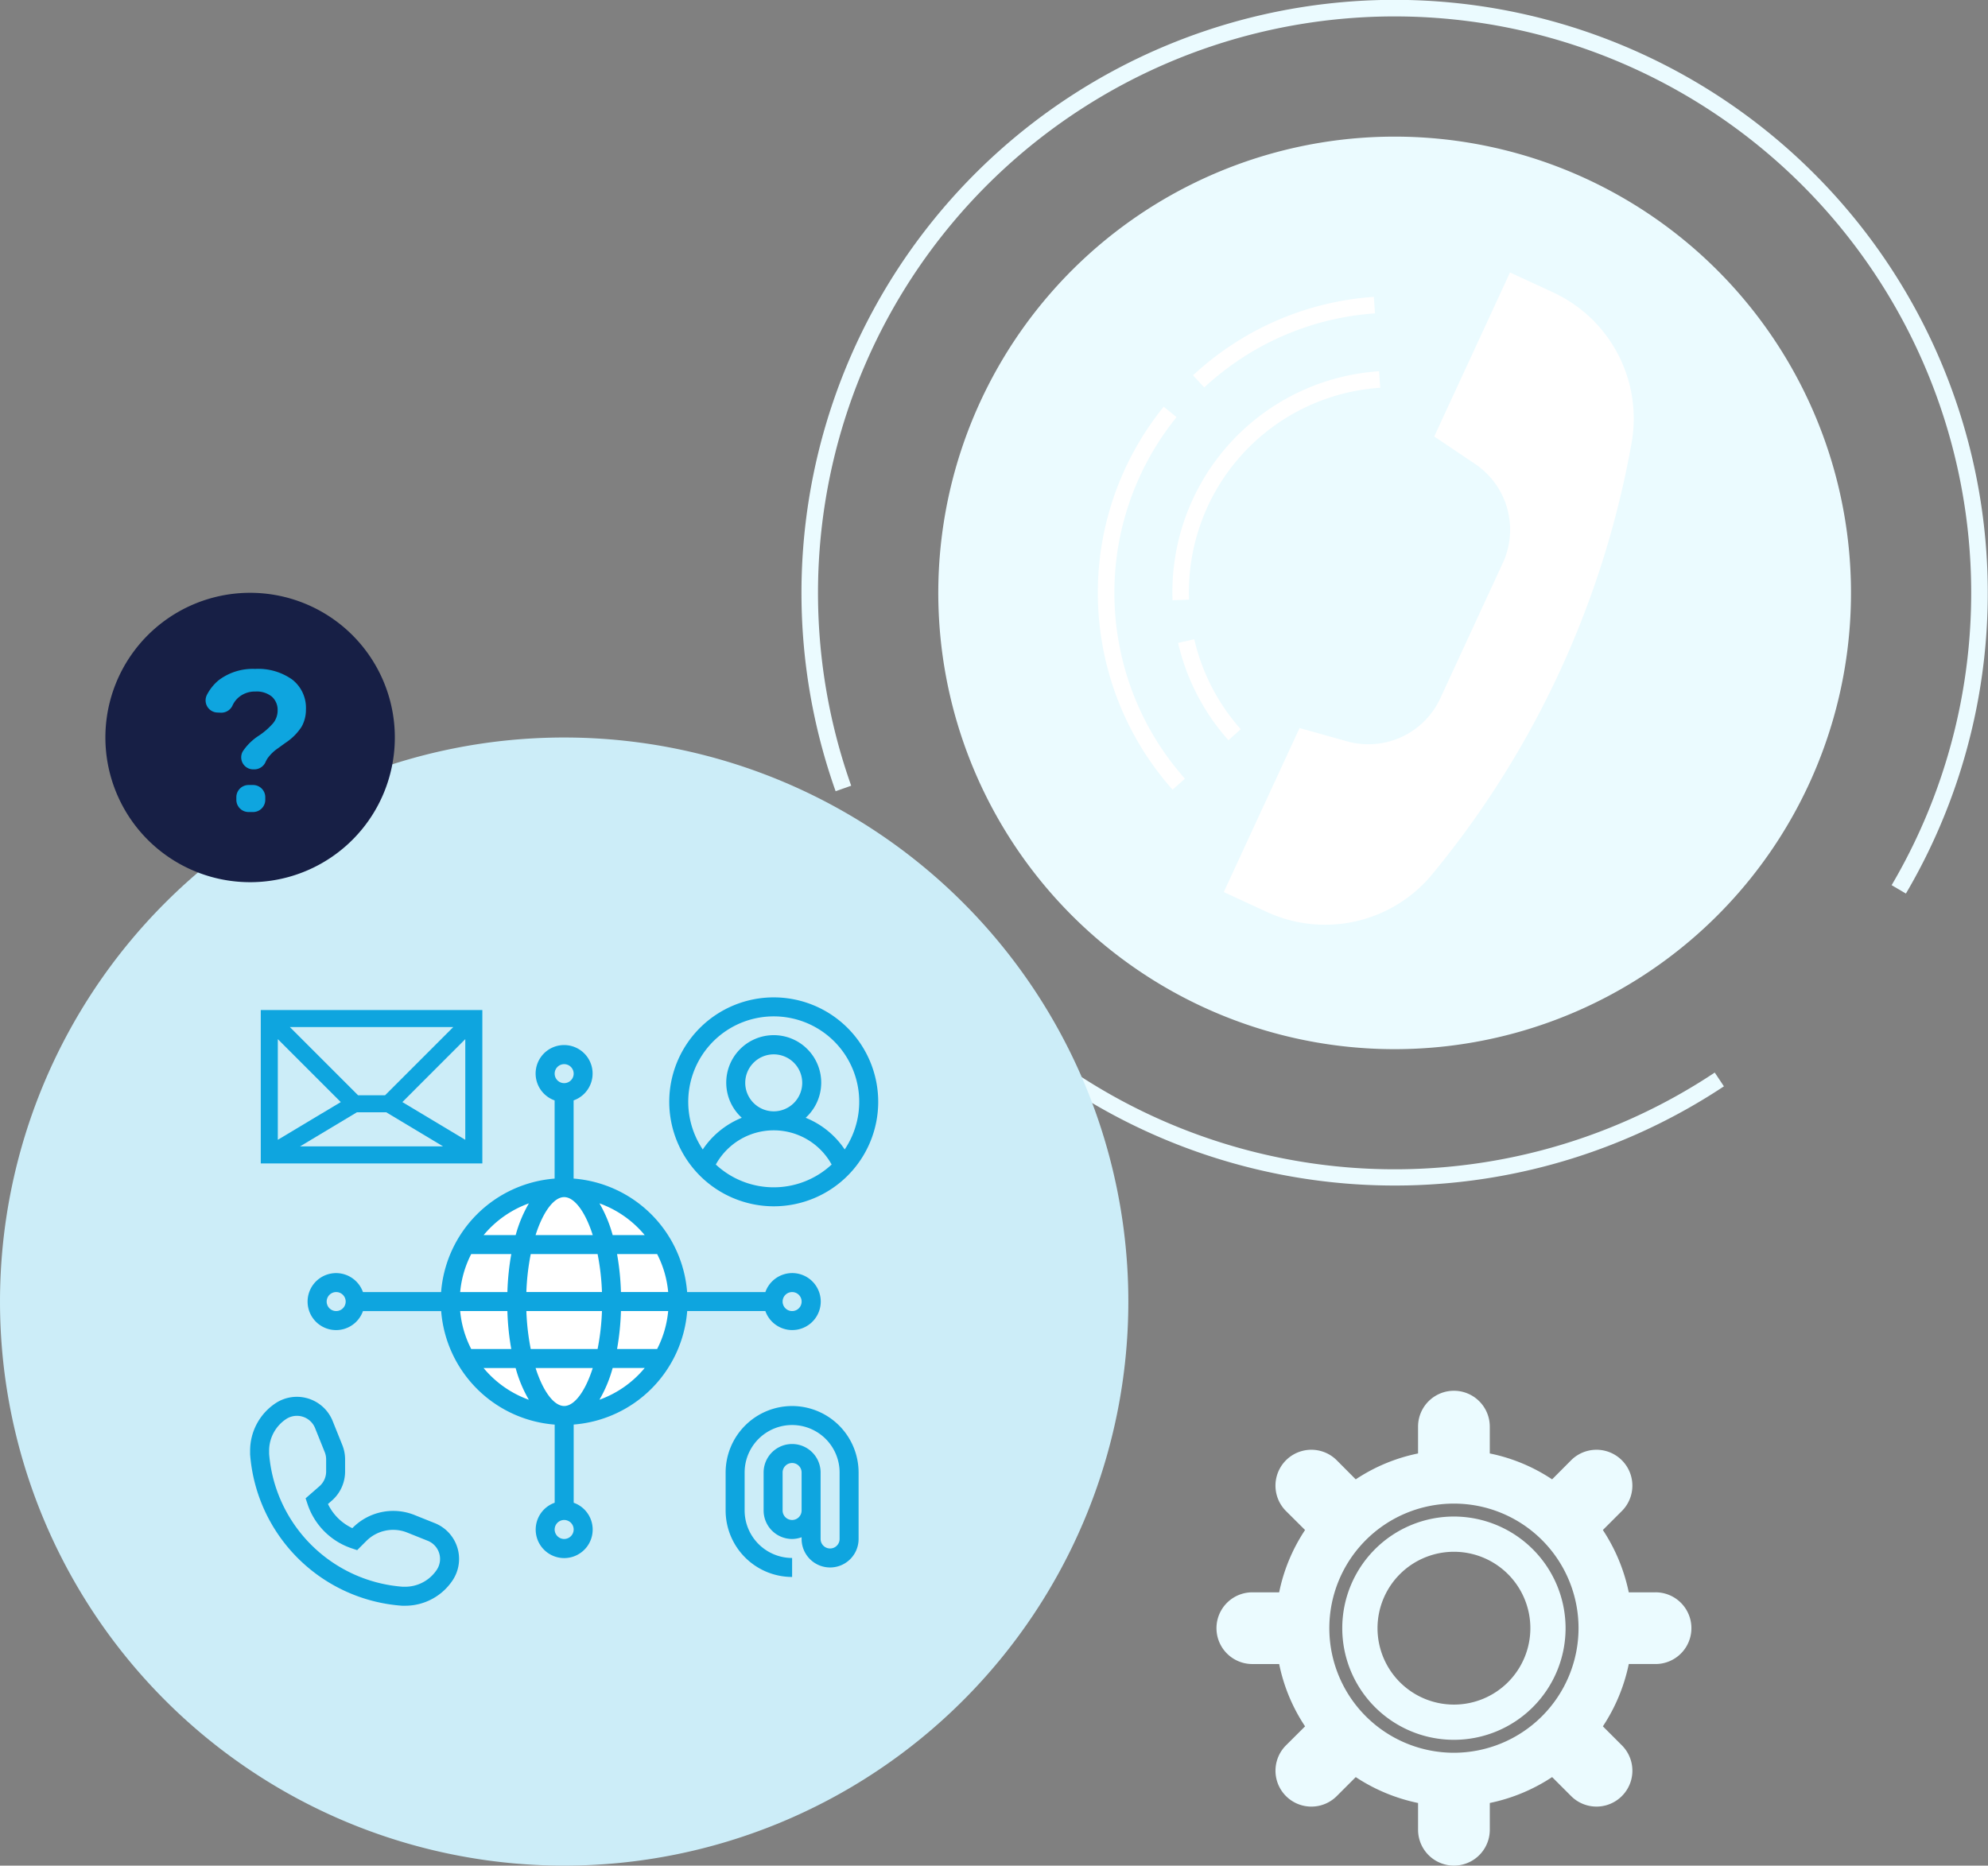 <svg id="Component_45_1" data-name="Component 45 – 1" xmlns="http://www.w3.org/2000/svg" xmlns:xlink="http://www.w3.org/1999/xlink" width="267.942" height="251.495" viewBox="0 0 267.942 251.495">
  <rect x="0" y="0" width="267.942" height="251.495" fill="#808080" stroke="none"/>
  <defs>
    <clipPath id="clip-path">
      <rect id="Rectangle_3644" data-name="Rectangle 3644" width="159.942" height="159.815" fill="none"/>
    </clipPath>
    <clipPath id="clip-path-2">
      <rect id="Rectangle_3645" data-name="Rectangle 3645" width="64.01" height="64.01" fill="none"/>
    </clipPath>
    <clipPath id="clip-path-3">
      <rect id="Rectangle_3648" data-name="Rectangle 3648" width="152.077" height="152.077" fill="none"/>
    </clipPath>
    <clipPath id="clip-path-4">
      <rect id="Rectangle_3647" data-name="Rectangle 3647" width="84.653" height="82.011" transform="translate(0 0)" fill="none"/>
    </clipPath>
    <clipPath id="clip-path-5">
      <rect id="Rectangle_3649" data-name="Rectangle 3649" width="39.019" height="39.019" transform="translate(0 0)" fill="none"/>
    </clipPath>
  </defs>
  <g id="Group_5615" data-name="Group 5615" transform="translate(-1165.84 -8821.975)">
    <g id="Group_5433" data-name="Group 5433" transform="translate(1273.84 8821.975)">
      <g id="Group_5432" data-name="Group 5432" clip-path="url(#clip-path)">
        <path id="Path_50580" data-name="Path 50580" d="M10.732,125.386l1.944-1.092c-.746-1.329-1.465-2.7-2.136-4.082l-2.007.975c.691,1.42,1.431,2.833,2.2,4.2" transform="translate(-0.443 -6.245)" fill="#ebfbff"/>
        <path id="Path_50581" data-name="Path 50581" d="M4.625,106.661l2.1-.743a77.714,77.714,0,1,1,140.228,13.405l1.924,1.132A79.945,79.945,0,1,0,4.625,106.661" transform="translate(0 0)" fill="#ebfbff"/>
        <path id="Path_50582" data-name="Path 50582" d="M39.962,155.813a80.3,80.3,0,0,0,85.792-1.867l-1.236-1.857a77.846,77.846,0,0,1-95.959-7.629L27.045,146.1a80.471,80.471,0,0,0,12.917,9.715" transform="translate(-1.405 -7.504)" fill="#ebfbff"/>
        <path id="Path_50583" data-name="Path 50583" d="M19.624,85.231A61.507,61.507,0,1,0,76.682,19.577,61.507,61.507,0,0,0,19.624,85.231" transform="translate(-1.011 -1.009)" fill="#ebfbff"/>
        <path id="Path_50584" data-name="Path 50584" d="M57.2,54.423c.89-.826,1.832-1.618,2.8-2.355a37.533,37.533,0,0,1,20.215-7.631l-.156-2.226a39.755,39.755,0,0,0-21.413,8.083c-1.023.78-2.02,1.619-2.962,2.492Z" transform="translate(-2.893 -2.193)" fill="#fff"/>
        <path id="Path_50585" data-name="Path 50585" d="M52.228,109.453l1.67-1.48a37.6,37.6,0,0,1-9.025-19.021c-.179-1.068-.311-2.2-.393-3.38a37.63,37.63,0,0,1,8.287-26.337l-1.737-1.4a39.852,39.852,0,0,0-8.775,27.894c.087,1.246.228,2.452.417,3.585a39.823,39.823,0,0,0,9.557,20.14" transform="translate(-2.19 -3.004)" fill="#fff"/>
        <path id="Path_50586" data-name="Path 50586" d="M55,83.58A27.615,27.615,0,0,1,80.767,55.013l-.155-2.226A29.838,29.838,0,0,0,52.775,83.655Z" transform="translate(-2.741 -2.742)" fill="#fff"/>
        <path id="Path_50587" data-name="Path 50587" d="M60.348,104.508l1.665-1.484a27.579,27.579,0,0,1-6.272-12.131l-2.176.5a29.826,29.826,0,0,0,6.783,13.115" transform="translate(-2.782 -4.722)" fill="#fff"/>
        <path id="Path_50588" data-name="Path 50588" d="M88.166,119.856h0a18.723,18.723,0,0,1-5.924,4.761l0,0a18.734,18.734,0,0,1-16.382.327l-5.8-2.679,10.213-22.112,6.4,1.792a10.676,10.676,0,0,0,12.57-5.8l8.428-18.248a10.669,10.669,0,0,0,.715-6.857v0a10.676,10.676,0,0,0-4.445-6.476l-5.515-3.712,10.212-22.11,5.8,2.68A18.731,18.731,0,0,1,115.027,61.7h0a126.1,126.1,0,0,1-26.861,58.155" transform="translate(-3.12 -2.012)" fill="#fff"/>
      </g>
    </g>
    <g id="Group_5435" data-name="Group 5435" transform="translate(1329.801 9009.46)">
      <g id="Group_5434" data-name="Group 5434" transform="translate(0 0)" clip-path="url(#clip-path-2)">
        <path id="Path_50589" data-name="Path 50589" d="M59.171,27.166H55.564a24.127,24.127,0,0,0-3.491-8.4l2.56-2.56a4.837,4.837,0,0,0-6.841-6.841l-2.56,2.572a23.635,23.635,0,0,0-8.4-3.491V4.829a4.834,4.834,0,0,0-9.668,0V8.446a23.721,23.721,0,0,0-8.4,3.491l-2.56-2.572a4.837,4.837,0,0,0-6.841,6.841l2.572,2.56a23.676,23.676,0,0,0-3.491,8.4H4.829a4.834,4.834,0,0,0,0,9.668H8.446a23.591,23.591,0,0,0,3.491,8.4l-2.572,2.56a4.837,4.837,0,0,0,6.841,6.841l2.56-2.56a24.127,24.127,0,0,0,8.4,3.491v3.607a4.834,4.834,0,1,0,9.668,0V55.564a24.039,24.039,0,0,0,8.4-3.491l2.56,2.56a4.837,4.837,0,0,0,6.841-6.841l-2.56-2.56a24.039,24.039,0,0,0,3.491-8.4h3.607a4.834,4.834,0,1,0,0-9.668M32,48.793A16.794,16.794,0,1,1,48.793,32,16.813,16.813,0,0,1,32,48.793M32,16.95A15.049,15.049,0,1,0,47.047,32,15.066,15.066,0,0,0,32,16.95M32,42.3A10.3,10.3,0,1,1,42.3,32,10.3,10.3,0,0,1,32,42.3" transform="translate(0 0)" fill="#ebfbff"/>
      </g>
    </g>
    <g id="Group_5441" data-name="Group 5441" transform="translate(1165.84 8921.393)">
      <g id="Group_5440" data-name="Group 5440" clip-path="url(#clip-path-3)">
        <path id="Path_50598" data-name="Path 50598" d="M152.077,76.039A76.038,76.038,0,1,1,76.039,0a76.038,76.038,0,0,1,76.038,76.038" fill="#ccedf8"/>
      </g>
    </g>
    <g id="Group_5439" data-name="Group 5439" transform="translate(1199.551 8956.426)">
      <g id="Group_5438" data-name="Group 5438" clip-path="url(#clip-path-4)">
        <path id="Path_50592" data-name="Path 50592" d="M56.985,40.949A14.863,14.863,0,1,1,42.123,26.087,14.862,14.862,0,0,1,56.985,40.949" fill="#fff"/>
        <path id="Path_50593" data-name="Path 50593" d="M70.572,28.163A14.082,14.082,0,1,0,56.49,14.081,14.1,14.1,0,0,0,70.572,28.163m-7.805-5.631a8.912,8.912,0,0,1,15.61,0,11.454,11.454,0,0,1-15.61,0m3.965-11.011a3.84,3.84,0,1,1,3.84,3.84,3.845,3.845,0,0,1-3.84-3.84m3.84-8.961A11.515,11.515,0,0,1,80.136,20.5a11.5,11.5,0,0,0-5.26-4.271,6.4,6.4,0,1,0-8.608,0,11.5,11.5,0,0,0-5.26,4.272A11.517,11.517,0,0,1,70.572,2.56" fill="#0ea5df"/>
        <path id="Path_50594" data-name="Path 50594" d="M24.894,70.875l-2.8-1.122a7.7,7.7,0,0,0-8.206,1.685l-.112.111a6.866,6.866,0,0,1-3.284-3.255l.539-.471A5.2,5.2,0,0,0,12.8,63.911V62.284a5.21,5.21,0,0,0-.371-1.932l-1.3-3.235a5.2,5.2,0,0,0-7.712-2.4A7.672,7.672,0,0,0,0,61.118l0,.5a22.14,22.14,0,0,0,20.479,20.39h.411a7.671,7.671,0,0,0,6.4-3.422,5.2,5.2,0,0,0-2.4-7.714m.265,6.293a5.115,5.115,0,0,1-4.265,2.283l-.32,0A19.532,19.532,0,0,1,2.561,61.528v-.41a5.12,5.12,0,0,1,2.282-4.267,2.64,2.64,0,0,1,3.915,1.216l1.3,3.236a2.653,2.653,0,0,1,.188.981v1.627a2.643,2.643,0,0,1-.9,1.987L7.478,67.527l.27.808a9.42,9.42,0,0,0,5.929,5.93l.752.249,1.265-1.265a5.1,5.1,0,0,1,5.445-1.118l2.8,1.121a2.639,2.639,0,0,1,1.216,3.916" fill="#0ea5df"/>
        <path id="Path_50595" data-name="Path 50595" d="M58.9,42.286H69.446a3.841,3.841,0,1,0,0-2.561H58.9a16.646,16.646,0,0,0-15.3-15.3V13.887a3.84,3.84,0,1,0-2.56,0V24.429a16.646,16.646,0,0,0-15.3,15.3H15.208a3.841,3.841,0,1,0,0,2.561H25.75a16.646,16.646,0,0,0,15.3,15.3V68.124a3.84,3.84,0,1,0,2.56,0V57.582a16.646,16.646,0,0,0,15.3-15.3m-20.429,7.68H46.18c-1.01,3.166-2.477,5.121-3.852,5.121s-2.843-1.955-3.853-5.121m-10.164-7.68h6.363a35.118,35.118,0,0,0,.524,5.12H29.8a13.92,13.92,0,0,1-1.49-5.12M42.327,26.924c1.376,0,2.842,1.955,3.852,5.12H38.474c1.011-3.165,2.477-5.12,3.853-5.12M46.832,34.6a31.821,31.821,0,0,1,.589,5.12H37.233a31.934,31.934,0,0,1,.589-5.12Zm9.511,5.12H49.98a35.118,35.118,0,0,0-.524-5.12h5.4a13.92,13.92,0,0,1,1.49,5.12m0,2.561a13.939,13.939,0,0,1-1.49,5.12h-5.4a35.118,35.118,0,0,0,.524-5.12ZM34.674,39.725H28.311A13.939,13.939,0,0,1,29.8,34.6h5.4a34.98,34.98,0,0,0-.524,5.12m2.559,2.561H47.421a31.948,31.948,0,0,1-.589,5.12h-9.01a31.834,31.834,0,0,1-.589-5.12m9.848,11.957a17.725,17.725,0,0,0,1.781-4.277H53.18a14.12,14.12,0,0,1-6.1,4.277M73.05,39.725a1.281,1.281,0,1,1-1.28,1.28,1.282,1.282,0,0,1,1.28-1.28M53.181,32.044H48.863a17.719,17.719,0,0,0-1.78-4.277,14.151,14.151,0,0,1,6.1,4.277M42.327,9a1.28,1.28,0,1,1-1.28,1.28A1.281,1.281,0,0,1,42.327,9M37.573,27.767a17.759,17.759,0,0,0-1.781,4.277H31.474a14.136,14.136,0,0,1,6.1-4.277M11.6,42.286a1.281,1.281,0,1,1,1.28-1.281,1.282,1.282,0,0,1-1.28,1.281m19.869,7.68h4.318a17.685,17.685,0,0,0,1.78,4.277,14.134,14.134,0,0,1-6.1-4.277M42.327,73.009a1.28,1.28,0,1,1,1.28-1.28,1.281,1.281,0,0,1-1.28,1.28" fill="#0ea5df"/>
        <path id="Path_50596" data-name="Path 50596" d="M73.05,55.087a8.972,8.972,0,0,0-8.961,8.961v5.121A8.972,8.972,0,0,0,73.05,78.13V75.57a6.409,6.409,0,0,1-6.4-6.4V64.048a6.4,6.4,0,0,1,12.8,0v8.961a1.28,1.28,0,0,1-2.561,0V64.048a3.84,3.84,0,0,0-7.68,0v5.121a3.845,3.845,0,0,0,3.84,3.84,3.8,3.8,0,0,0,1.28-.235v.235a3.84,3.84,0,1,0,7.681,0V64.048a8.972,8.972,0,0,0-8.961-8.961m0,15.362a1.281,1.281,0,0,1-1.28-1.28V64.048a1.28,1.28,0,0,1,2.56,0v5.121a1.281,1.281,0,0,1-1.28,1.28" fill="#0ea5df"/>
        <path id="Path_50597" data-name="Path 50597" d="M31.3,1.706H1.435V22.383H31.3ZM18.191,13.193H14.547L5.357,4H27.38Zm-5.973.92L3.733,19.2V5.627Zm2.171,1.377h3.959l7.658,4.595H6.731Zm6.13-1.377L29,5.627V19.2Z" fill="#0ea5df"/>
      </g>
    </g>
    <g id="Group_5443" data-name="Group 5443" transform="translate(1180.041 8901.883)">
      <g id="Group_5442" data-name="Group 5442" clip-path="url(#clip-path-5)">
        <path id="Path_50599" data-name="Path 50599" d="M1.528,27.066A19.505,19.505,0,1,0,11.953,1.528h0A19.5,19.5,0,0,0,1.528,27.066" fill="#171f45"/>
        <path id="Path_50600" data-name="Path 50600" d="M27.034,15.712a4.69,4.69,0,0,1-.586,2.346,7.422,7.422,0,0,1-2.194,2.186l-1.026.743a5.483,5.483,0,0,0-1.37,1.335,2.943,2.943,0,0,0-.253.46,1.664,1.664,0,0,1-1.517,1.024h-.14a1.621,1.621,0,0,1-1.421-2.434l.014-.022a7.44,7.44,0,0,1,2.044-2.023,9.461,9.461,0,0,0,2.037-1.76,2.693,2.693,0,0,0,.594-1.693A2.383,2.383,0,0,0,22.439,14a3.219,3.219,0,0,0-2.206-.687,3.376,3.376,0,0,0-2.288.8,3.187,3.187,0,0,0-.8,1.065,1.665,1.665,0,0,1-1.572.987l-.48-.02a1.64,1.64,0,0,1-1.425-2.344,6.3,6.3,0,0,1,1.6-2.009,7.587,7.587,0,0,1,4.912-1.526,7.891,7.891,0,0,1,5.026,1.45,4.828,4.828,0,0,1,1.828,4M19.3,25.913h.608a1.646,1.646,0,0,1,1.645,1.646v.351a1.646,1.646,0,0,1-1.645,1.646H19.3a1.646,1.646,0,0,1-1.646-1.646v-.351A1.646,1.646,0,0,1,19.3,25.913" fill="#0ea5df"/>
      </g>
    </g>
  </g>
</svg>
